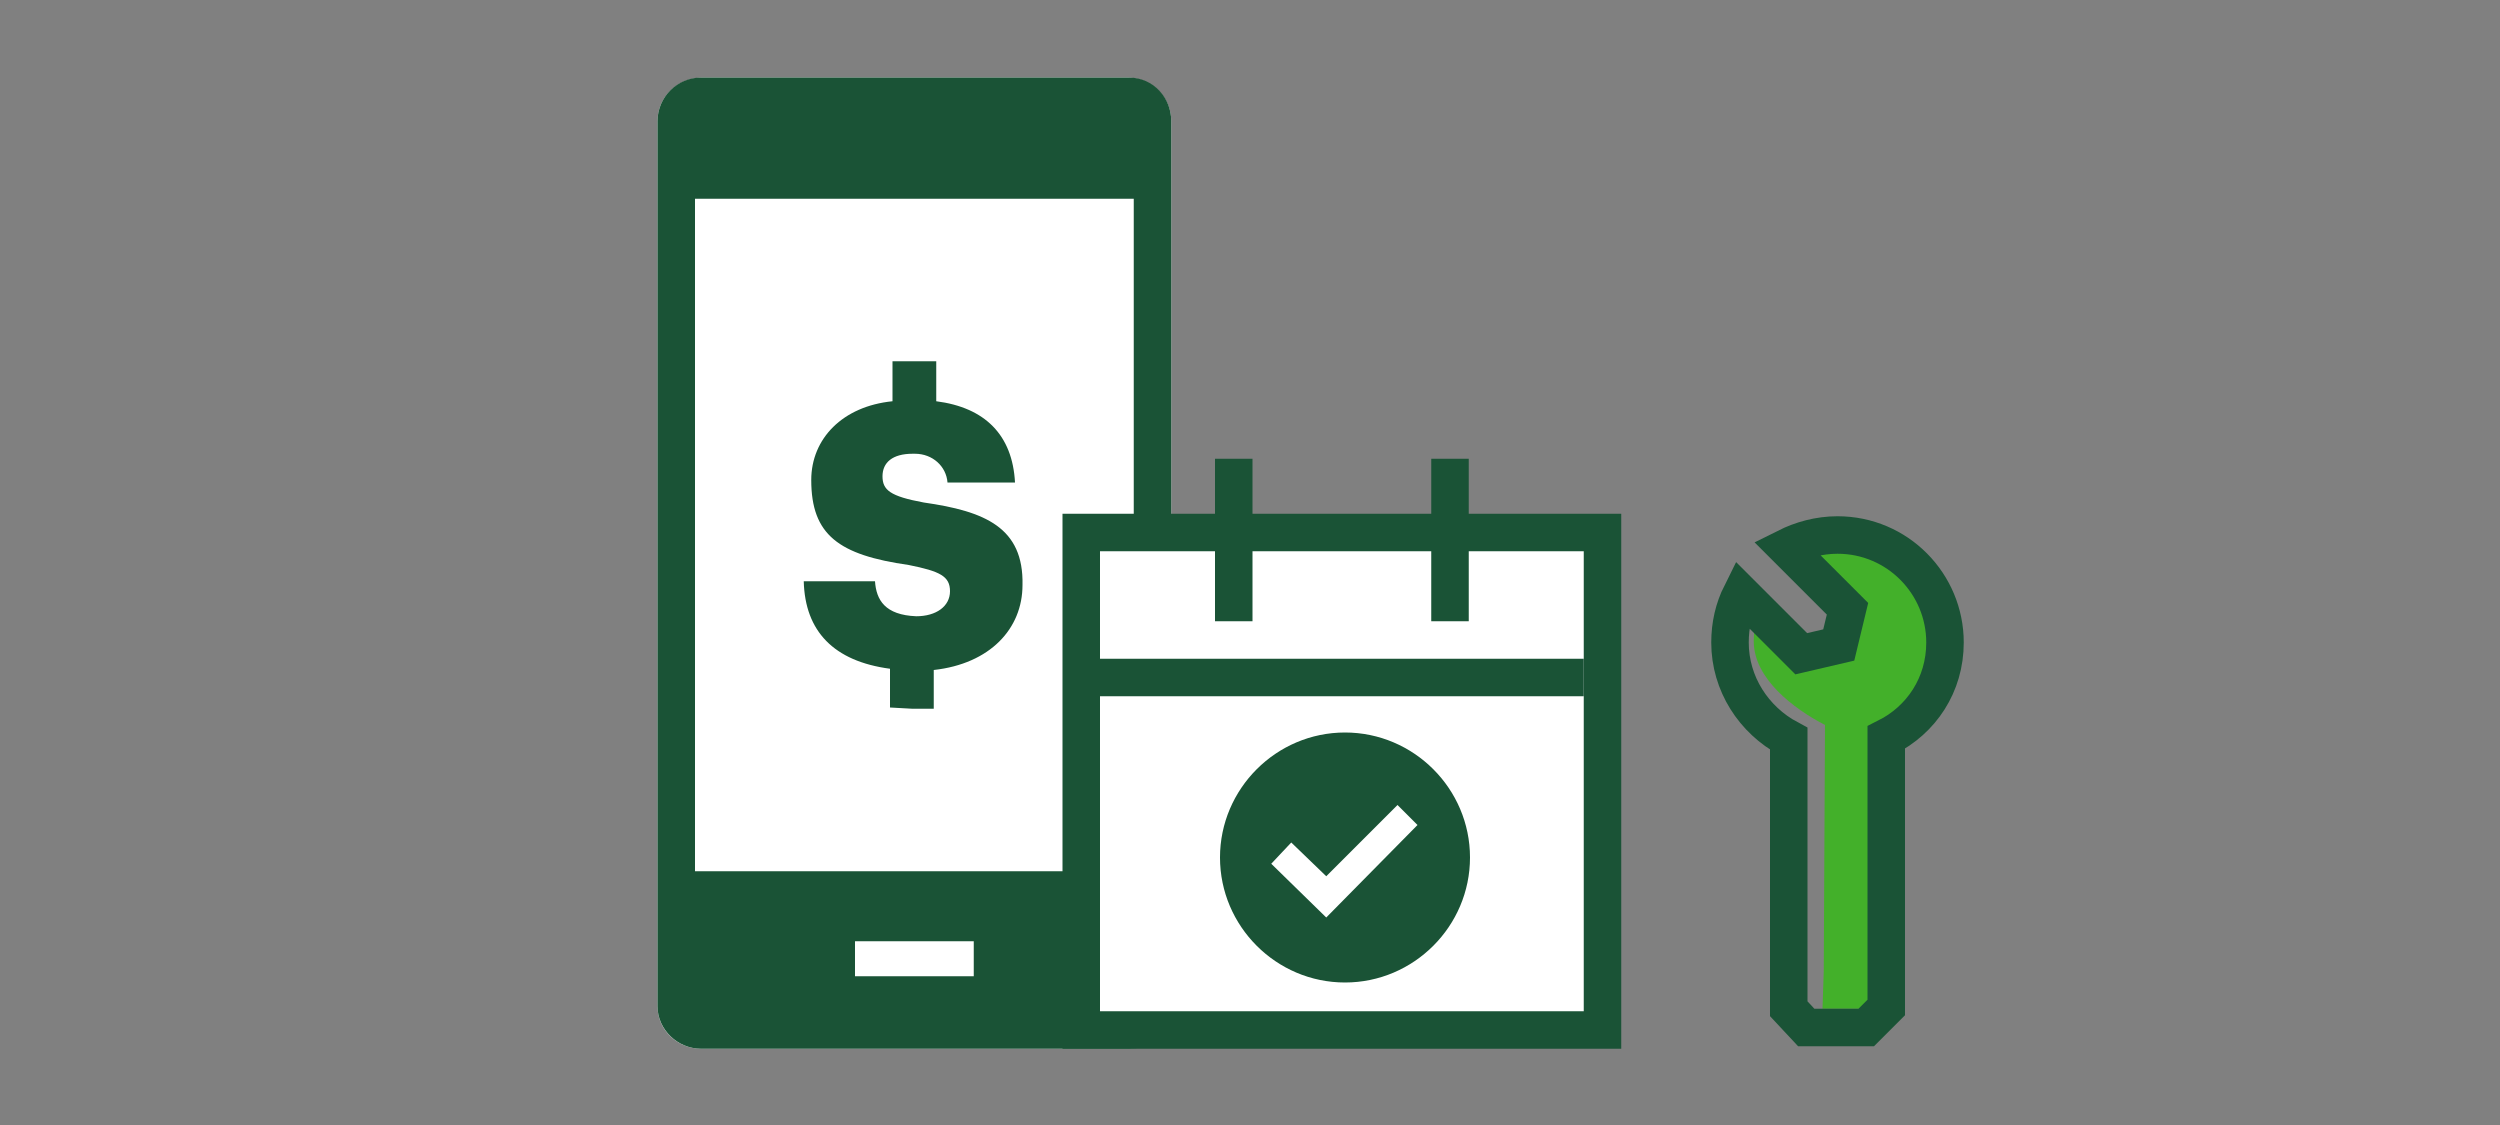 <?xml version="1.0" encoding="utf-8"?>
<!-- Generator: Adobe Illustrator 27.4.1, SVG Export Plug-In . SVG Version: 6.00 Build 0)  -->
<svg version="1.1" id="NOTES" xmlns="http://www.w3.org/2000/svg" xmlns:xlink="http://www.w3.org/1999/xlink" x="0px" y="0px"
	 viewBox="0 0 200 90" style="enable-background:new 0 0 200 90;" xml:space="preserve">
<rect x="0" y="0" width="200" height="90" fill="#808080" stroke="none"/>
<style type="text/css">
	.st0{fill:#FFFFFF;}
	.st1{fill:#1A5336;}
	.st2{fill:none;stroke:#1A5336;stroke-width:3;stroke-miterlimit:10;}
	.st3{fill:#43B02A;}
</style>
<g>
	<path class="st0" d="M93.7,9.7v70.8c0,1.9-1.6,3.4-3.5,3.4H56.1c-1.9,0-3.5-1.5-3.5-3.4V9.7c0-1.9,1.5-3.4,3.5-3.5h34.2
		C92.2,6.3,93.7,7.8,93.7,9.7z"/>
	<path class="st1" d="M54.7,7.3h37c0.3,0,0.6,0.3,0.6,0.8l0,0V13H54.1V8.1C54.1,7.7,54.4,7.3,54.7,7.3z"/>
	<path class="st1" d="M54.6,72.4h37c0.3,0,0.6,0.6,0.6,1.3l0,0v7.9H54.1v-7.9C54.1,73,54.3,72.4,54.6,72.4z"/>
	<path class="st2" d="M56.1,7.7h34.2c1.1,0,1.9,0.9,1.9,2v70.8c0,1.1-0.9,1.9-1.9,1.9H56.1c-1.1,0-2-0.9-2-1.9V9.7
		C54.1,8.6,55,7.7,56.1,7.7z"/>
	<line class="st2" x1="54.1" y1="14.4" x2="92.2" y2="14.4"/>
	<line class="st2" x1="54.1" y1="71.2" x2="92.2" y2="71.2"/>
	<path class="st1" d="M71.2,56.6v-3.1c-4.5-0.6-6.8-3-6.9-7H70c0.1,1.5,0.8,2.7,3.3,2.8c1.6,0,2.7-0.8,2.7-2s-0.8-1.6-3.3-2.1
		c-5.6-0.8-7.8-2.4-7.8-6.8c0-3.3,2.5-5.9,6.5-6.3v-3.2h3.5v3.2c3.9,0.5,6.1,2.7,6.3,6.5h-5.4c-0.1-1.3-1.2-2.3-2.6-2.3
		c-0.1,0-0.1,0-0.2,0c-1.6,0-2.4,0.7-2.4,1.8s0.6,1.6,3.3,2.1c4.9,0.7,8,2,7.9,6.6c0,3.5-2.6,6.3-7.1,6.8v3.1H73L71.2,56.6
		L71.2,56.6z"/>
	<rect x="86.8" y="43.3" class="st0" width="41.5" height="38.4"/>
	<rect x="68.4" y="75.3" class="st0" width="9.5" height="2.8"/>
	<path class="st1" d="M107.6,58.6c-5.5,0-10,4.5-10,10s4.5,10,10,10s10-4.5,10-10S113.1,58.6,107.6,58.6z"/>
	<path class="st0" d="M111.8,64.4l-5.7,5.7l-2.8-2.7l-1.6,1.7l4.4,4.3l7.3-7.4L111.8,64.4L111.8,64.4z"/>
	<path class="st3" d="M155.8,51.4c0-4.3-3.5-7.8-7.8-7.8c-1.3,0-2.6,0.3-3.7,0.9l4.4,4.4l-0.6,2.6l-2.7,0.6l-4.3-4.3
		c-0.5,1-0.8,2.2-0.8,3.5c0,3,3.2,5.4,5.7,6.7l-0.1,19.7l-0.1,3h4.3l1.4-3.2V58.3C154.1,57,155.8,54.4,155.8,51.4L155.8,51.4z"/>
	<path class="st2" d="M155.6,51.4c0-4.7-3.8-8.6-8.6-8.6c-1.5,0-2.9,0.4-4.1,1l4.9,4.9l-0.7,2.9l-3,0.7l-4.8-4.8
		c-0.6,1.2-0.9,2.5-0.9,3.9c0,3.3,1.9,6.2,4.7,7.7v21.6l1.4,1.5h4.8l1.6-1.6V59C153.7,57.6,155.6,54.8,155.6,51.4L155.6,51.4z"/>
	<path class="st1" d="M117.5,41.1v-4.4h-3v4.4h-14.3v-4.4h-3v4.4H85v42.8h44.7V41.1H117.5L117.5,41.1z M126.7,80.9H88V44.1h9.2v5.6
		h3v-5.6h14.3v5.6h3v-5.6h9.2V80.9L126.7,80.9z"/>
	<line class="st2" x1="88" y1="54.2" x2="126.7" y2="54.2"/>
</g>
</svg>
